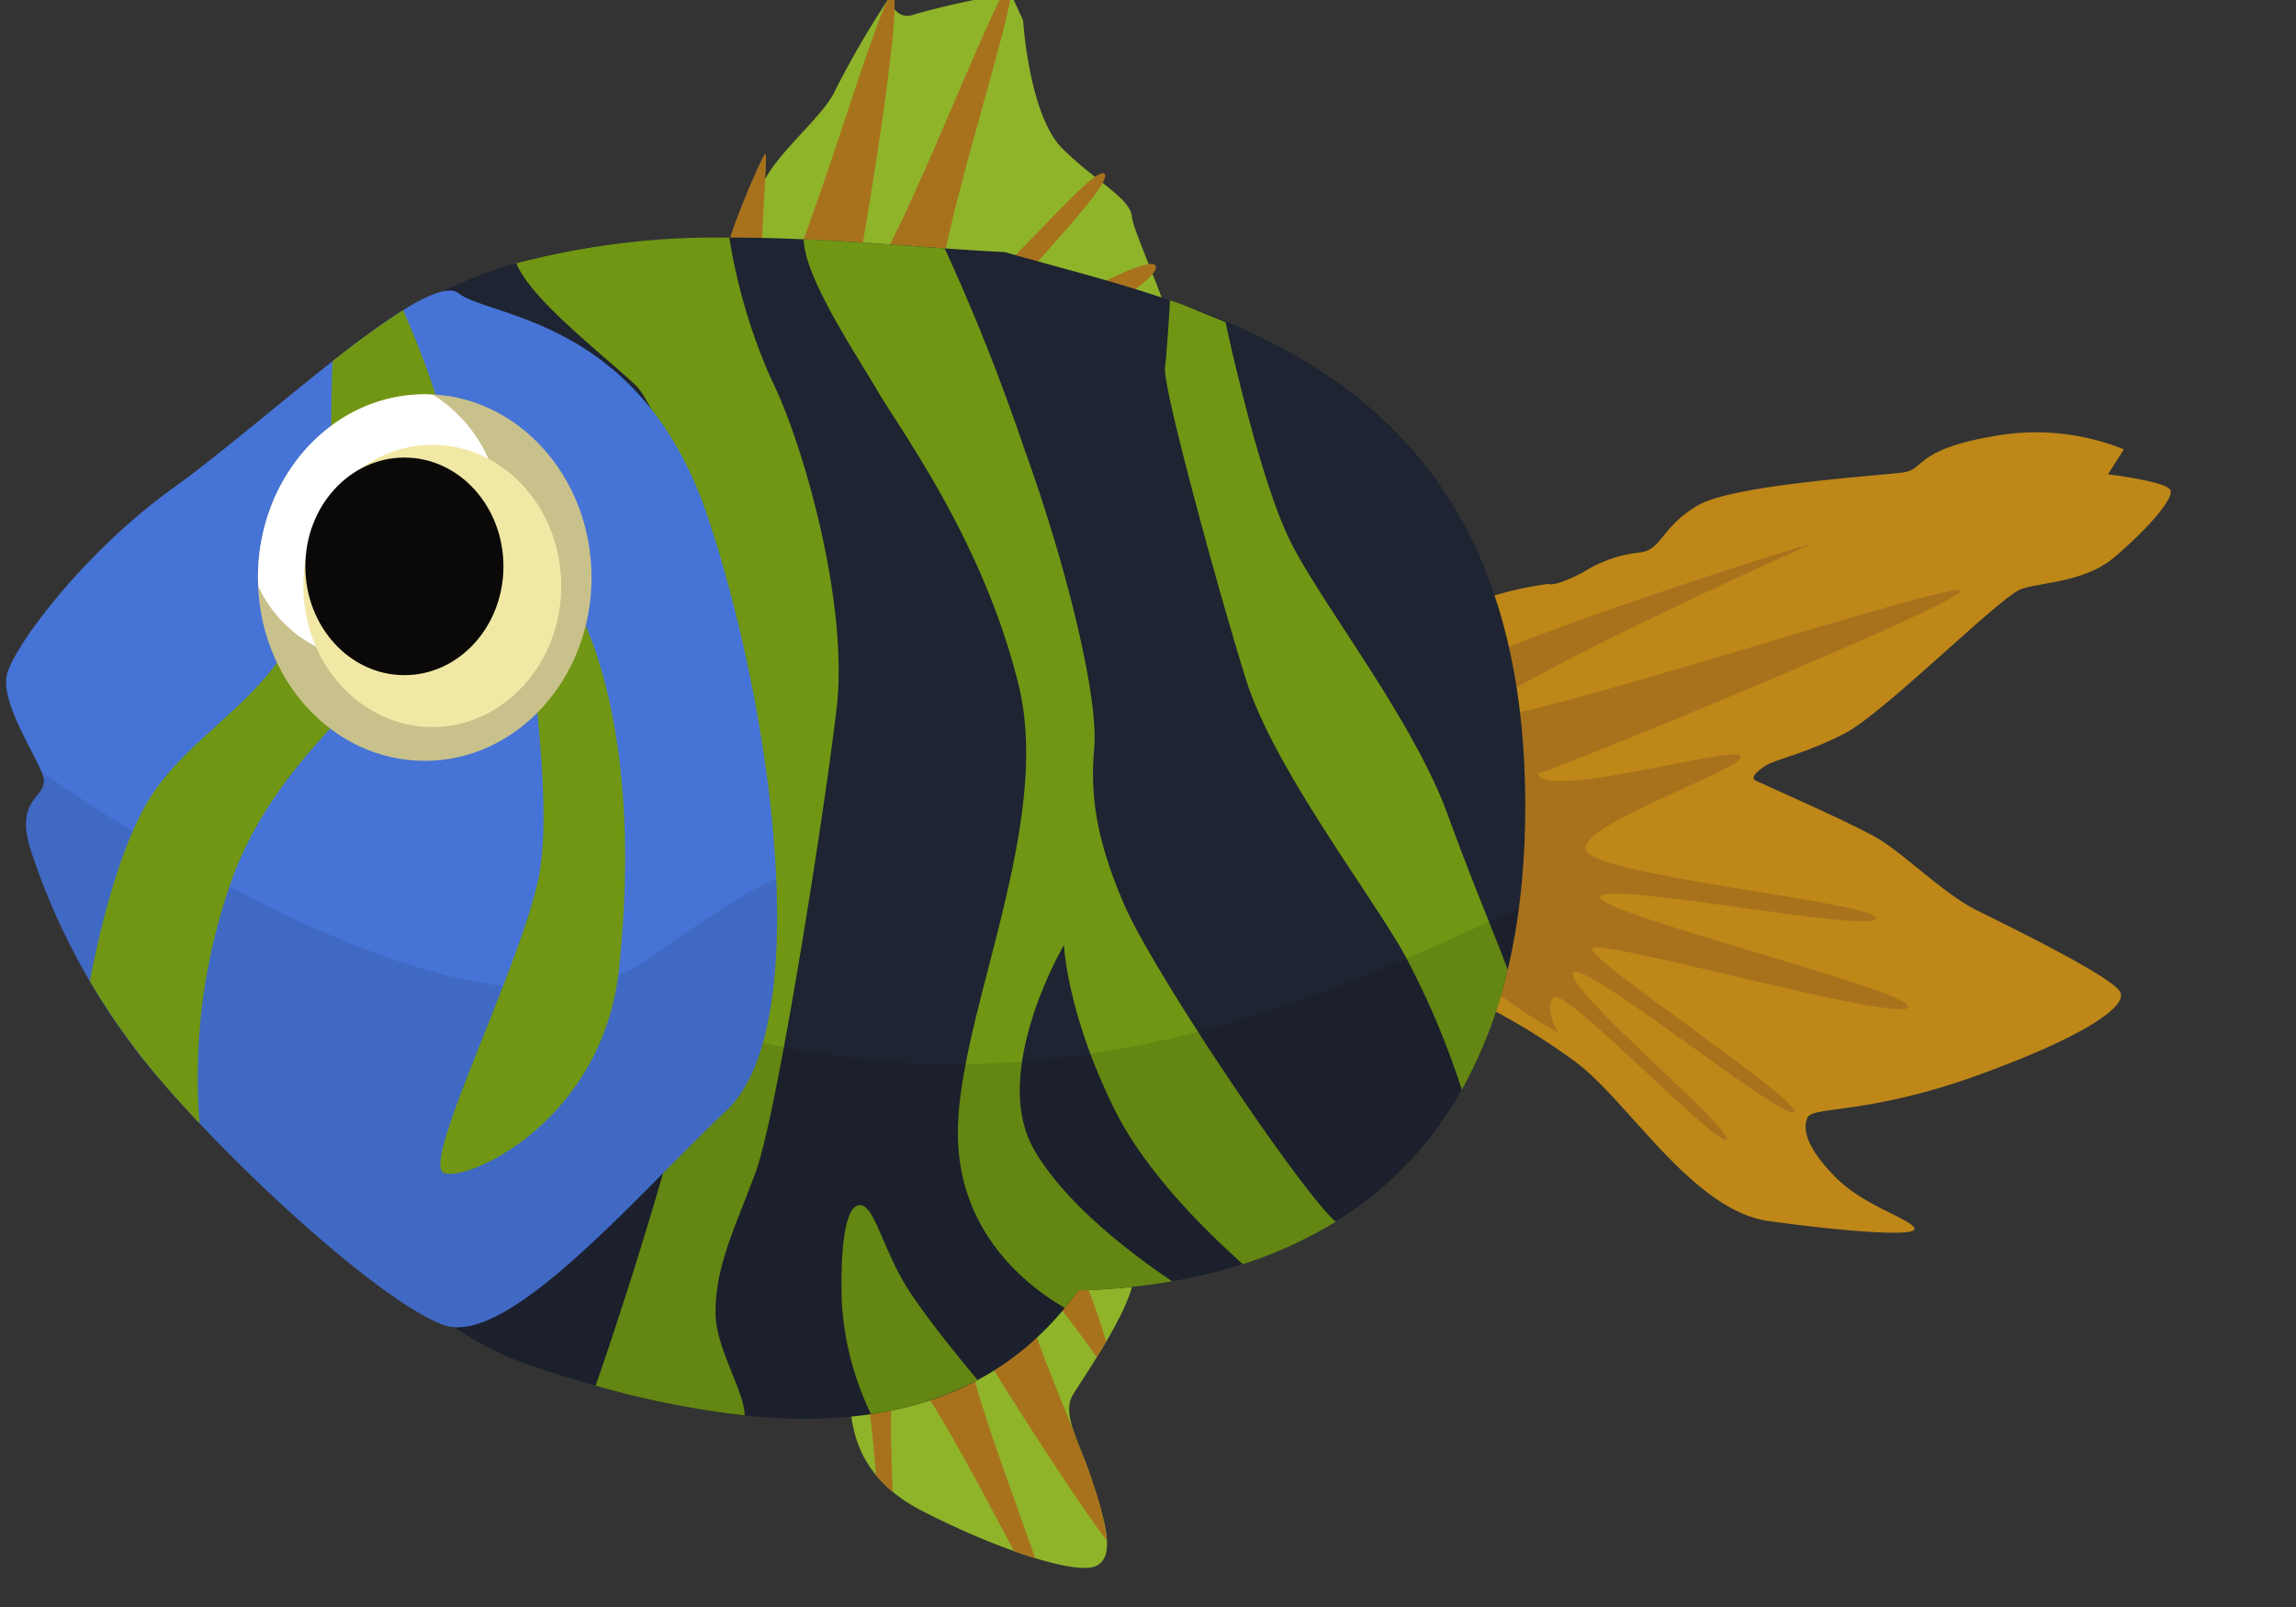 <?xml version="1.0" encoding="utf-8"?>
<svg xmlns="http://www.w3.org/2000/svg" id="dascyllus30x7b5937a7a27fc20b3e93b250399f7d89" viewBox="0 0 500 350">
            <rect x="0" y="0" width="500" height="350" fill="#333333" stroke="none"/>
            <svg class="dascyllus baby" height="350" viewBox="0 15 180 100" width="500">
<defs>
    <style>
      .dascyllus-baby-cls-1 {
        fill: #be8718;
      }

      .dascyllus-baby-cls-1, .dascyllus-baby-cls-2, .dascyllus-baby-cls-3, .dascyllus-baby-cls-4, .dascyllus-baby-cls-5, .dascyllus-baby-cls-6, .dascyllus-baby-cls-7, .dascyllus-baby-cls-9 {
        fill-rule: evenodd;
      }

      .dascyllus-baby-cls-2 {
        fill: #a8721d;
      }

      .dascyllus-baby-cls-3 {
        fill: #e49519;
      }

      .dascyllus-baby-cls-4 {
        fill: #f1c569;
      }

      .dascyllus-baby-cls-5 {
        fill-opacity: 0.11;
      }

      .dascyllus-baby-cls-6 {
        fill: #d68c17;
      }

      .dascyllus-baby-cls-7 {
        fill-opacity: 0.09;
      }

      .dascyllus-baby-cls-8 {
        fill: #c9c18b;
      }

      .dascyllus-baby-cls-9 {
        fill: #fff;
      }

      .dascyllus-baby-cls-10 {
        fill: #f2e8a6;
      }

      .dascyllus-baby-cls-11 {
        fill: #0a0907;
      }
    </style>
  </defs>
  <g id="Tail">
    <path class="dascyllus-baby-cls-1 dascyllus-tail" d="M108.873,75.494s0.509,2.329,3.725,3.62a51.32,51.32,0,0,1,10.716,6c4.176,2.928,9.291,11.8,15.368,12.631,5.778,0.789,11.807,1.3,11.391.533s-3.982-1.741-6.2-4c-2.277-2.315-2.578-3.788-2.16-4.668S146.5,89.4,155.067,86.3c8.052-2.912,11.656-5.3,11.17-6.479s-8.893-5.267-11.331-6.483c-2.5-1.246-5.677-4.44-7.785-5.654-2.15-1.239-9.173-4.311-9.514-4.5s-0.023-.571.713-1.093,3.151-.961,6.309-2.59c3.094-1.6,12.238-10.792,13.853-11.325,1.6-.526,4.966-0.537,7.249-2.46,2.251-1.9,4.923-4.715,4.379-5.361s-4.852-1.165-4.852-1.165l1.248-1.959a18.446,18.446,0,0,0-10.168-1.04c-6.149,1.043-5.447,2.587-7.068,2.841-1.64.257-13.287,0.936-16.131,2.578-2.893,1.67-2.841,3.464-4.508,3.7a10.264,10.264,0,0,0-4.47,1.534c-2.358,1.231-2.744.942-2.744,0.942S109.408,48.92,105.7,57.824C101.965,66.773,108.873,75.494,108.873,75.494Z"/>
    <path class="dascyllus-baby-cls-2" d="M113.433,55.225c0.87-2.019,31.534-11.681,28.381-10.479-0.989.377-27.41,12.394-25.734,13.455s37.223-10.795,37.629-9.894S120.627,62.9,120.562,62.643c0.554,2.153,15.475-2.3,15.921-1.353s-12.826,5.358-12.164,7.372,22.9,4.1,22.748,5.343-21.311-2.985-21.62-1.683,24.876,7.436,24.148,8.661-24.586-5.566-24.8-4.616,16.522,11.986,15.86,12.841-16.819-12.27-17.344-10.923,12.742,12.419,12.035,13.047S122.68,79.355,121.823,80.2s0.334,2.767.334,2.767S109.473,76.385,107.336,66.3,108,53.3,108,53.3,113.106,55.986,113.433,55.225Z"/>
  </g>
  <g data-name="Fin Top" id="Fin_Top">
    <path class="dascyllus-baby-cls-1 dascyllus-fin_top" d="M55.892,27.264A88.03,88.03,0,0,0,59.5,17.174c0.793-2.825,5.026-5.873,6-8.136A72.86,72.86,0,0,1,69.69,1.856s0.476,1.9,2.066,1.249a62.64,62.64,0,0,1,7.486-1.612l0.969,2.12s0.458,7.454,3.1,10.056,5.312,3.873,5.424,5.323,4.853,11.044,3.686,12.965-3.031,4.816-3.031,4.816-5.045-1.4-5.939-1.544-0.774,1.578-.774,1.578-10.76-2.882-18.139-5.337S55.03,28.994,55.892,27.264Z"/>
    <path class="dascyllus-baby-cls-2" d="M56.661,25.512c-1.437-1.185,2.774-10.617,3.288-11.408s-1.15,11.932.671,11.408S69,1.273,69.978,1.555s-2.905,23.692-3.153,23.577c2.1,0.973,11.362-24.62,12.4-24.337s-7.332,24.67-5.285,25.478,11.7-11.552,12.649-10.647-9.881,11.12-8.97,12.169S89.988,21.551,90.6,22.85s-10.65,7.225-9.981,7.986,11.954-3.3,12.3-2.282S80.56,31.886,81.388,33.118s10.409,1,10.536,1.9-10-.773-9.769.38,2.491,1.521,2.491,1.521-12.578,4.883-22.169,0-10.464-8.746-10.464-8.746S57.352,26.083,56.661,25.512Z"/>
  </g>
  <g data-name="Fin Bottom" id="Fin_Bottom">
    <path class="dascyllus-baby-cls-1 dascyllus-fin_bottom" d="M55.881,100.494S55.3,101.526,60,105.659c4.495,3.948,6.085,4.279,6.493,5.709,0.4,1.4-.2,6.012,5.822,9.111,5.839,3,12.066,5.054,13.624,4.3,1.583-.768.634-3.649-0.267-6.518-0.939-2.988-2.49-5.335-1.569-6.882,0.944-1.585,6.03-8.724,4.562-10.5-1.5-1.808-6.216-1.409-8.911-2.2s-13.134-5.4-13.134-5.4-2.647-2.72-7.851-.058A5.557,5.557,0,0,0,55.881,100.494Z"/>
    <path class="dascyllus-baby-cls-2" d="M86.781,122.776c-2.226-2.7-10.988-16.526-10.733-16.589-1.462.359,3.064,12.092,5.11,17.987-0.526-.161-1.08-0.345-1.654-0.549-2.918-5.432-7.607-14.614-8.825-14.24-1.142.35-.8,5.869-0.7,9.581a9.661,9.661,0,0,1-1.3-1.292c-0.3-3.312-.575-7.219-1.257-7.35-0.262-.051-0.569.42-0.9,1.175-0.01-.046-0.021-0.091-0.032-0.131-0.408-1.43-2-1.761-6.493-5.709-0.479-.421-0.892-0.8-1.268-1.164,1.79-3.183,5.292-7.964,10.766-9.958,3.3,1.43,8.46,3.619,10.256,4.145a18.945,18.945,0,0,0,3.1.512c-0.041.294,0,.476,0.164,0.479,1.2,0.023,2.783,4.4,3.707,7.511-0.246.422-.495,0.834-0.738,1.227-1.944-2.706-5.205-7.28-5.863-6.238-0.492.781,1.888,6.758,4.062,12.084,0.39,1.161,1.016,2.5,1.487,4A21.269,21.269,0,0,1,86.781,122.776Z"/>
  </g>
  <g id="Body">
    <path class="dascyllus-baby-cls-3 dascyllus-body" d="M17.721,52.5c-1.26,11.383,1.273,48.978,24.033,56.616,22.914,7.69,35.612,4,42.779-5.931,10.741-.324,35.126-3.822,35.044-38.171C119.5,30.374,94.417,26.266,78.766,21.768,58.324,20.8,22.027,13.609,17.721,52.5Z"/>
    <path class="dascyllus-baby-cls-4 dascyllus-lines" d="M80.245,37.03c3.721,10.294,5.852,20.006,5.542,23.528s0.025,7.031,2.375,12.43c2.329,5.352,13.911,22.55,16.554,24.8a33.03,33.03,0,0,1-7.282,3.328c-3.061-2.724-7.688-7.332-10.064-12.142-3.74-7.57-3.959-12.873-3.959-12.873S77.6,86,81.036,92.076c2.483,4.4,8,8.468,10.863,10.387a52.092,52.092,0,0,1-7.365.724c-0.339.469-.694,0.92-1.058,1.361-2.25-1.3-8.207-5.329-8.377-13.36-0.2-9.225,7.515-24.339,4.75-35.513s-9-19.556-11.084-23.084c-1.833-3.1-5.7-8.891-5.755-11.831,3.859,0.17,7.6.47,11.048,0.715A160.2,160.2,0,0,1,80.245,37.03ZM67.577,96.515c1.116,0.32,1.767,3.908,3.959,7.1,1.713,2.5,4.125,5.419,5.1,6.582a25.33,25.33,0,0,1-8.355,2.676,23.3,23.3,0,0,1-2.288-8.814C65.839,98.905,66.461,96.195,67.577,96.515ZM60.451,31.7c2.535,5.079,6.08,17.613,5.146,25.747s-4.685,31.912-6.334,36.4-3.175,7.353-3.167,11.1c0.006,2.761,2.289,6.169,2.279,8.026A70.274,70.274,0,0,1,46.7,110.64c2.226-6.424,11.182-33.119,10.589-45.2-0.676-13.787-4.632-30.587-7.521-33.294-2.662-2.493-8.106-6.637-9.291-9.5a61.526,61.526,0,0,1,16.7-2.015A44.638,44.638,0,0,0,60.451,31.7Zm-37.42,3.725a27.3,27.3,0,0,1,6.391-7.283c3.256,4.906,9.854,15.688,11.236,24.422,1.851,11.7-.775,42.391-1.979,44.835-0.876,1.778-2.243,6.055-3.773,8.142A31.888,31.888,0,0,1,26.918,96.7a19.133,19.133,0,0,0,3.447-6.848c1.066-4.693,1.583-8.434,1.583-8.434s6.129-12.879.792-25.747C28.13,44.558,23.957,38.92,23.031,35.428Zm95.169,42.6a36.041,36.041,0,0,1-3.6,9.422,63.438,63.438,0,0,0-4.663-10.912c-2.975-5.118-10.157-14.531-12.272-21.308s-6.524-22.852-6.334-24.415c0.177-1.453.367-4.8,0.393-5.268q0.527,0.18,1.055.37l3.3,1.347s2.6,12.306,5.146,17.313S110.8,58.466,113.5,65.885C115.471,71.32,117.366,75.733,118.2,78.029Z"/>
    <path class="dascyllus-baby-cls-5" d="M84.534,103.187c-7.167,9.927-19.865,13.621-42.779,5.931-9.575-3.214-15.57-11.73-19.209-21.366-1.171-7.8-1.166-14.305-.1-16.54,2.2-4.6,23.289,13.534,50.671,14.205,20.018,0.491,36.077-7.862,45.953-12.172C115.543,99.941,94.346,102.891,84.534,103.187Z"/>
  </g>
  <g id="Head">
    <path class="dascyllus-baby-cls-6 dascyllus-head" d="M2.471,68.836c-1.566-4.695,1.707-4.144.806-6.261S0.116,57.034.529,54.96s5.935-9.6,13.084-14.724,19.839-17.171,22.33-15.246S50.293,27,55.486,42.535s8.386,40.03,1.467,46.535S39.736,107.8,34.709,105.864,18.7,93.794,12.767,86.9A52.715,52.715,0,0,1,2.471,68.836Z"/>
    <path class="dascyllus-baby-cls-7" d="M56.952,89.07c-6.919,6.5-17.216,18.734-22.243,16.794S18.7,93.794,12.767,86.9a52.715,52.715,0,0,1-10.3-18.066c-1.566-4.695,1.707-4.144.806-6.261l-0.026-.059c7.57,5.246,35.375,23.318,47.53,14.706,5.159-3.656,8.226-5.562,10.072-6.333C61.212,79.047,60.189,86.027,56.952,89.07Z"/>
    <path class="dascyllus-baby-cls-4 dascyllus-lines" d="M35.336,47.05c-2.843,7.731-12.711,12.406-17,23.481a46.277,46.277,0,0,0-2.695,19.549C14.6,88.976,13.63,87.9,12.767,86.9a54.827,54.827,0,0,1-5.723-7.974c0.767-4.009,2.527-11.607,5.4-15.368,4.016-5.252,9.948-7.564,11.964-15.284,1.921-7.357,1.437-15.1,1.674-17.96A66.472,66.472,0,0,1,31.6,26.327C33.368,30.271,37.617,40.848,35.336,47.05Zm-0.56,46.9c-1.727-.81,5.837-15.738,7.409-22.94s-1.8-22.066-.456-24.322,9.284,7.921,6.8,31.269C47.256,89.972,36.5,94.761,34.777,93.952Z"/>
  </g>
  <g id="Eye">
    <ellipse class="dascyllus-baby-cls-8" cx="33.297" cy="47.281" rx="13.078" ry="14.375"/>
    <path class="dascyllus-baby-cls-9" d="M29.144,53.8a10.01,10.01,0,0,1-8.885-5.816c-0.01-.236-0.033-0.469-0.033-0.708,0-7.929,5.854-14.357,13.076-14.357,0.218,0,.429.024,0.644,0.036a11.282,11.282,0,0,1,5.3,9.757C39.243,48.834,34.722,53.8,29.144,53.8Z"/>
    <ellipse class="dascyllus-baby-cls-10" cx="33.891" cy="47.938" rx="10.109" ry="11.063"/>
    <ellipse class="dascyllus-baby-cls-11" cx="31.703" cy="46.406" rx="7.766" ry="8.531"/>
  </g>
</svg>
        <svg id="marks">
</svg>    <svg>
        <style>
                             .dascyllus-head{
                     fill:#4673d6;
                 }                 .dascyllus-body{
                     fill:#1e2431;
                 }                 .dascyllus-tail{
                     fill:#be8718;
                 }                 .dascyllus-lines{
                     fill:#709614;
                 }                 .dascyllus-fin_bottom{
                     fill:#8fb42a;
                 }                 .dascyllus-fin_top{
                     fill:#8fb42a;
                 }
        </style>
    </svg>
</svg>